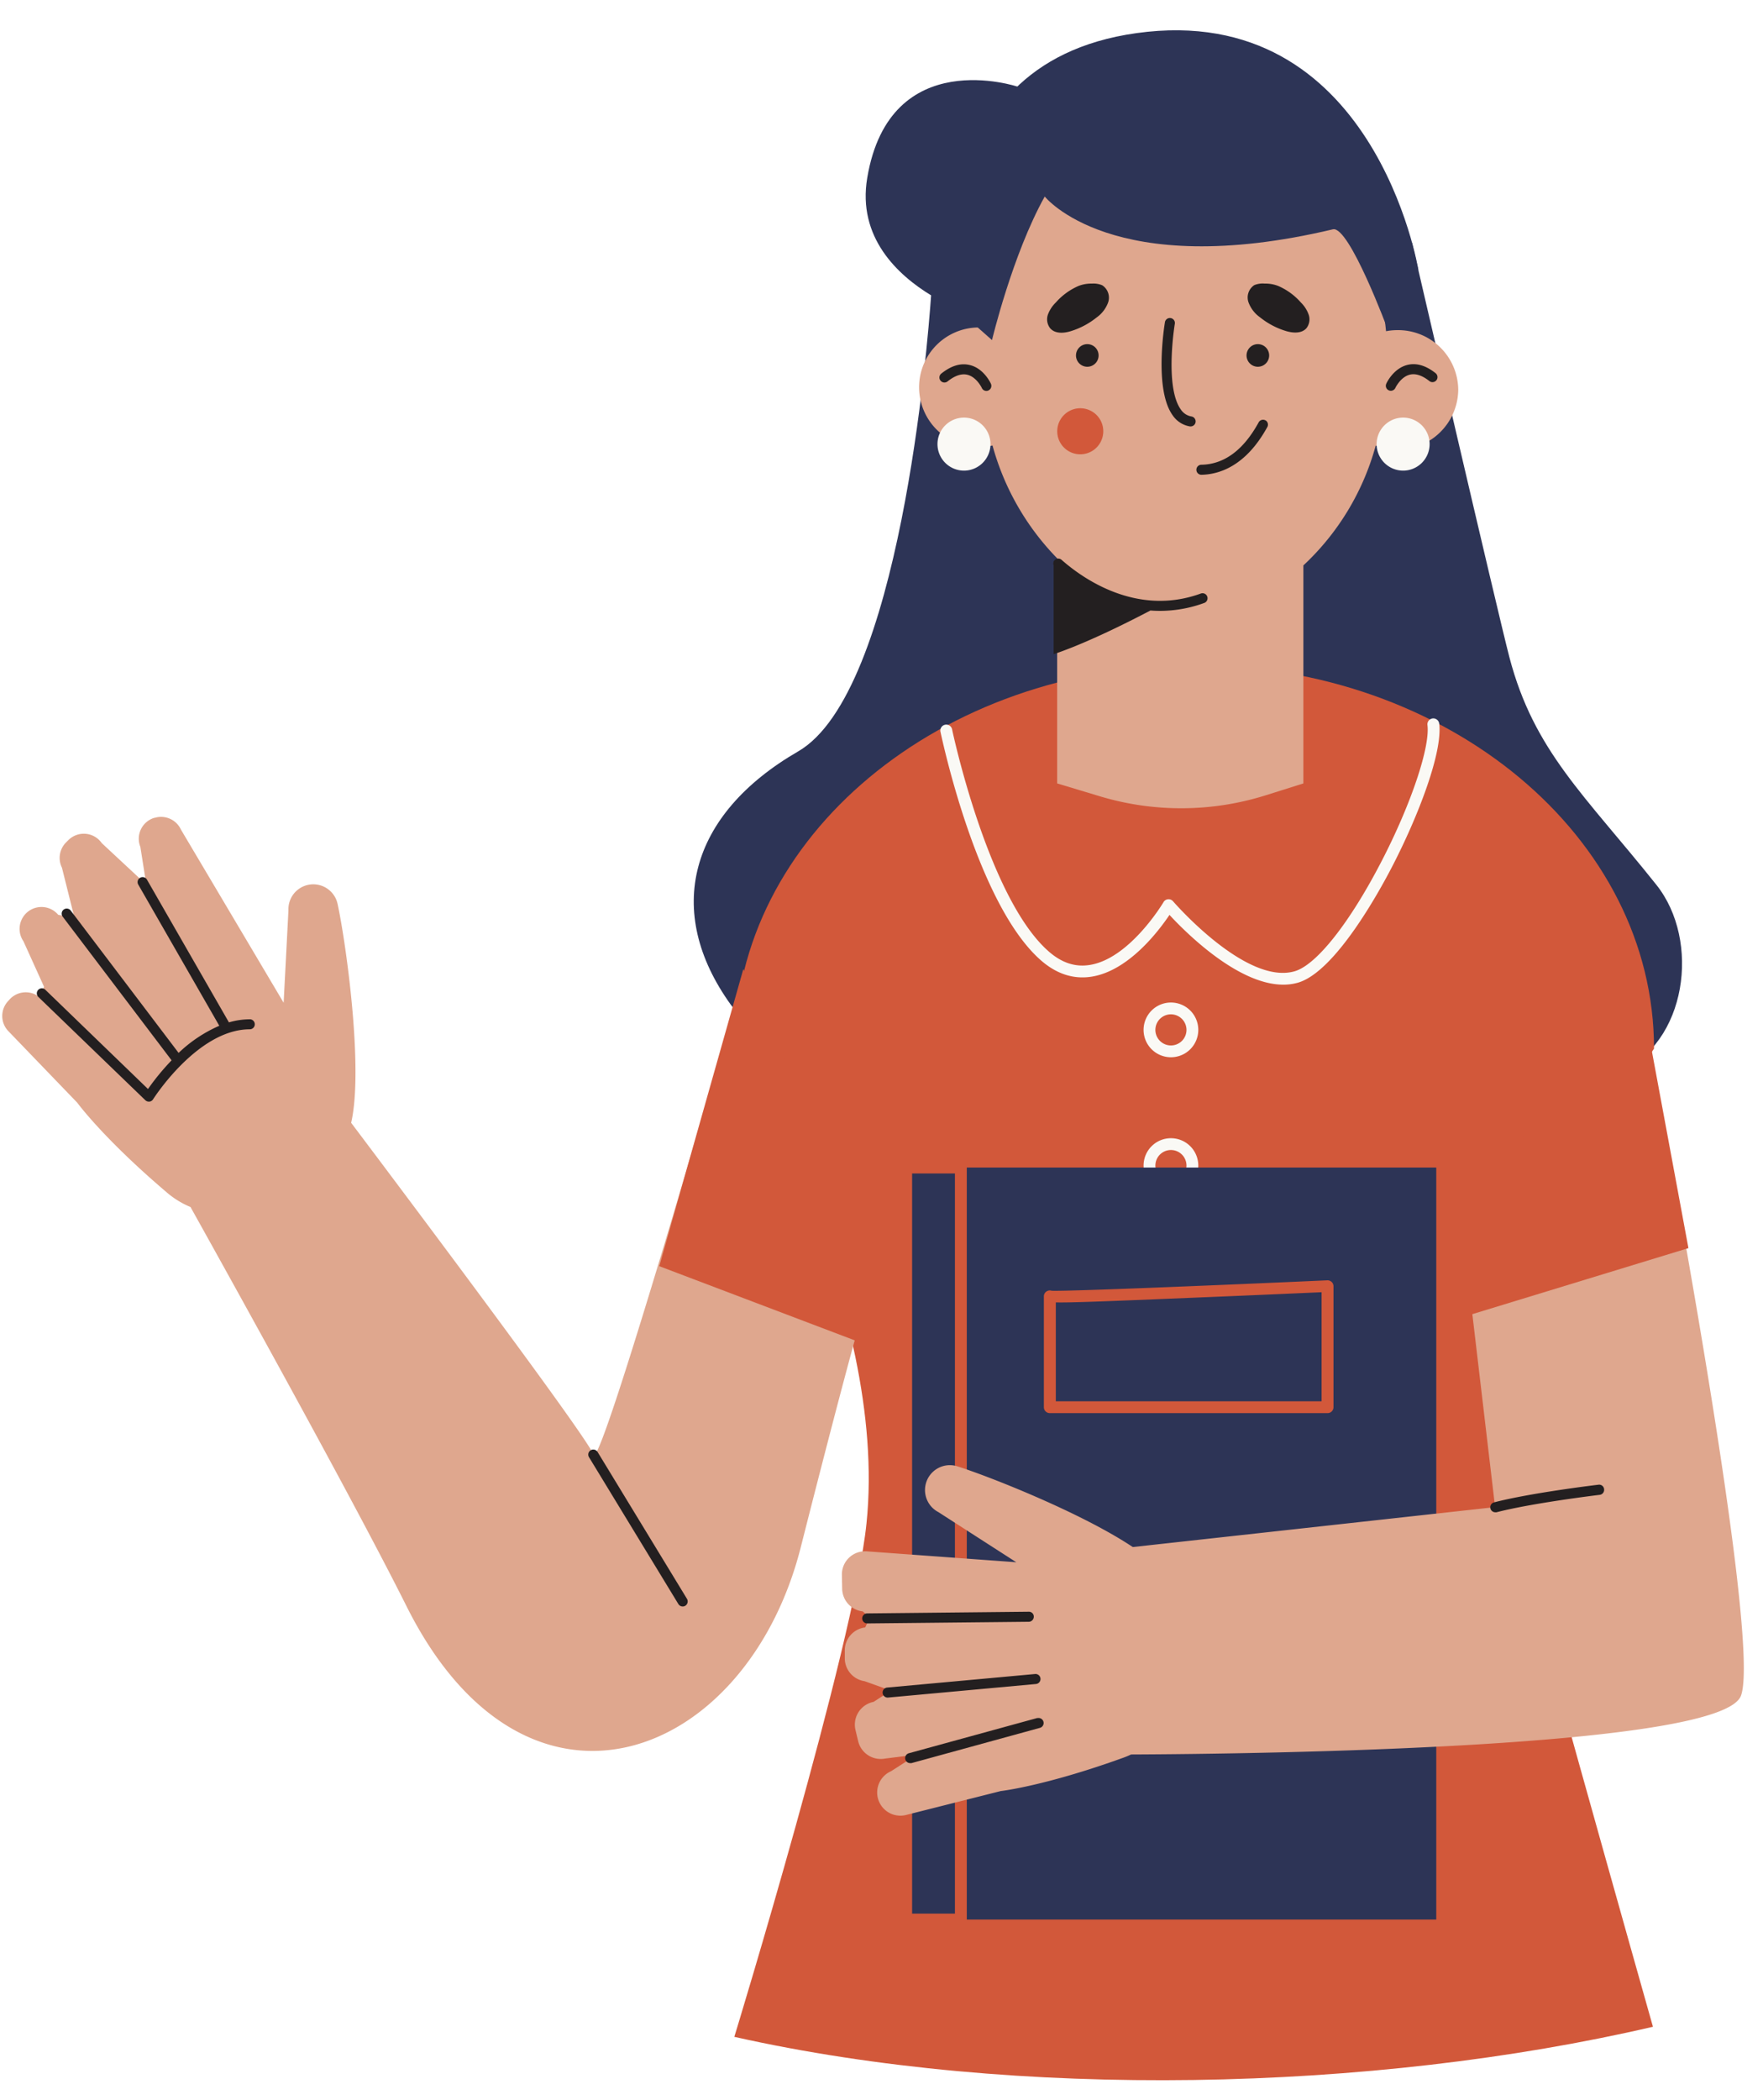 <?xml version="1.0" encoding="UTF-8"?><svg xmlns="http://www.w3.org/2000/svg" xmlns:xlink="http://www.w3.org/1999/xlink" height="464.3" preserveAspectRatio="xMidYMid meet" version="1.0" viewBox="-0.5 -6.7 389.9 464.3" width="389.9" zoomAndPan="magnify"><g data-name="Layer 3"><g id="change1_1"><path d="M357.42,230.42c-15.18,6.46-176.62,12.4-196.31-15-14.84-20.62-9.28-42,14.92-56,22.44-13,28.61-89.71,29.39-100.82-7.36-4.48-16.36-12.79-14.12-26,5-29.7,33.36-20.11,33.36-20.11l-9.15,43.79,96.26-9.34s18.83,81.26,21.53,91.62c5.44,20.83,16.71,30.54,32.52,50.37C375.67,201.28,372.6,224,357.42,230.42Z" fill="#2d3456"/></g><g id="change2_1"><path d="M330.93,317.9c1.88,9.41,34.13,123.5,34.13,123.5C303,455.83,224.22,457.61,161.9,443.63c0,0,26.47-86.54,29.23-113.5,5-48.24-29.16-105-29.16-105,0-46.81,45.51-84.76,101.66-84.76s101.67,38,101.67,84.76C365.3,225.08,330,279.77,330.93,317.9Z" fill="#d2583a"/></g><g id="change3_1"><path d="M191.33,279.82s-2.73,8.24-14.73,55.55-60.72,66-87.19,13.06c-12.46-24.92-43.17-80-47.78-88.27A19.33,19.33,0,0,1,36.46,257c-14.13-12-19.87-19.9-19.87-19.9L1.35,221.28a4.83,4.83,0,0,1-.11-6.59l.36-.4a4.84,4.84,0,0,1,6.53-.61l1.12-2.19L4.69,201.42a4.84,4.84,0,0,1,7.7-5.85l3.56.57-2.75-11a4.86,4.86,0,0,1,.91-5.59l.5-.5a4.84,4.84,0,0,1,7.4.66l9.85,9.17-1.32-8.34a4.83,4.83,0,0,1,3.07-6.42l.09,0a4.85,4.85,0,0,1,5.83,2.62L62.23,215l1.06-20.45a5.5,5.5,0,0,1,10.87-1.4c1.89,8.73,5.75,36.53,3,48.39,10.14,13.47,52.35,69.63,53.59,73.36,1.41,4.24,29.55-93.68,29.55-93.68Z" fill="#dfa78e"/></g><g id="change2_2"><path d="M192.84,269,191,290.58,145.3,273.24l18.59-65.67Z" fill="#d2583a"/></g><g id="change3_2"><path d="M322,79.52a13.4,13.4,0,0,1-18.25,12.29,56.56,56.56,0,0,1-16,26.5v48.2l-8.25,2.6a62.38,62.38,0,0,1-36.7.26l-9.5-2.86V117h.26A57.3,57.3,0,0,1,219,91.79a13.22,13.22,0,1,1-2.84-26.09c.22,0,.43,0,.65,0,2.9-27.4,21.74-48.55,44.57-48.55,23.06,0,42,21.58,44.65,49.38a13.55,13.55,0,0,1,2.56-.24A13.3,13.3,0,0,1,322,79.52Z" fill="#dfa78e"/></g><g id="change2_3"><path d="M243.47,89.17a5.09,5.09,0,1,1-4.54-5.58A5.08,5.08,0,0,1,243.47,89.17Z" fill="#d2583a"/></g><g id="change4_1"><path d="M288.92,62.86a3.18,3.18,0,0,1-.49,3c-1.08,1.24-3.05,1.09-4.62.6a17,17,0,0,1-5.64-3,7,7,0,0,1-2.57-3.36,3.27,3.27,0,0,1,1.29-3.76A4.9,4.9,0,0,1,279.2,56a7.67,7.67,0,0,1,3,.53,14.14,14.14,0,0,1,5,3.65A7.08,7.08,0,0,1,288.92,62.86ZM236.37,66.5a17.14,17.14,0,0,0,5.64-3,7,7,0,0,0,2.57-3.36,3.27,3.27,0,0,0-1.3-3.76A4.88,4.88,0,0,0,241,56a7.73,7.73,0,0,0-3,.53,14.23,14.23,0,0,0-5,3.65,7.2,7.2,0,0,0-1.75,2.68,3.2,3.2,0,0,0,.49,3C232.83,67.14,234.79,67,236.37,66.5Zm43,19.74a1.11,1.11,0,0,0-1.51.44c-3.35,6.12-7.61,9.28-12.66,9.37a1.11,1.11,0,0,0,0,2.22h0c4.05-.08,9.87-2,14.56-10.53A1.1,1.1,0,0,0,279.39,86.24ZM240.22,69.4a2.5,2.5,0,1,0,2.23,2.74A2.5,2.5,0,0,0,240.22,69.4Zm37.72,0a2.5,2.5,0,1,0,2.23,2.74A2.5,2.5,0,0,0,277.94,69.4ZM262.68,87.58h.17a1.11,1.11,0,0,0,.17-2.2,3.52,3.52,0,0,1-2.37-1.54c-3.6-5-1.37-18.71-1.35-18.84a1.11,1.11,0,1,0-2.18-.37c-.1.6-2.41,14.79,1.73,20.5A5.72,5.72,0,0,0,262.68,87.58Zm2.46,36.92c-14.31,5.25-26.35-3.44-30.86-7.42a1.1,1.1,0,0,0-1.56.09,2.12,2.12,0,0,0-.12.2.6.6,0,0,0-.08-.08v.23a1,1,0,0,0,0,.74v19.66s6.83-2,21.4-9.64c.69.05,1.4.08,2.11.08a28.51,28.51,0,0,0,9.87-1.78,1.11,1.11,0,0,0-.76-2.08Zm51.93-48.63c-2.16-1.74-4.27-2.38-6.27-1.9-3.13.75-4.65,4-4.71,4.16a1.1,1.1,0,0,0,.55,1.47,1.06,1.06,0,0,0,.46.1,1.11,1.11,0,0,0,1-.65s1.15-2.43,3.21-2.92c1.29-.31,2.76.18,4.37,1.47a1.11,1.11,0,0,0,1.38-1.73ZM213.94,74c-2-.48-4.1.16-6.27,1.9a1.1,1.1,0,0,0-.17,1.55,1.11,1.11,0,0,0,1.56.18c1.6-1.28,3.06-1.78,4.35-1.48,2.08.49,3.22,2.91,3.23,2.93a1.1,1.1,0,0,0,1,.65,1,1,0,0,0,.45-.1,1.12,1.12,0,0,0,.56-1.47C218.59,78,217.07,74.72,213.94,74Z" fill="#231f20"/></g><g id="change1_2"><path d="M250.86.62C303.45-6.71,313.19,53,313.19,53c-2.48.74-6.73,13.29-6.73,13.29S297.89,43.15,294.29,44c-48.83,11.57-63.74-7.25-63.74-7.25-7.16,12.85-11.66,31.74-11.66,31.74l-7.57-6.69S201.4,7.52,250.86.62Z" fill="#2d3456"/></g><g id="change5_1"><path d="M218.55,91.49a5.86,5.86,0,1,1-5.86-5.86A5.86,5.86,0,0,1,218.55,91.49Zm91.26-5.86a5.86,5.86,0,1,0,5.86,5.86A5.86,5.86,0,0,0,309.81,85.63Z" fill="#faf9f5"/></g><g id="change5_2"><path d="M283.29,211c-10,0-21.49-11.46-25.15-15.42-2.41,3.58-9.07,12.39-17.27,13.66-4.05.63-7.88-.66-11.38-3.81-14-12.56-21.66-48.8-22-50.34a1.31,1.31,0,0,1,2.57-.54c.07.37,7.86,37,21.17,48.93,2.93,2.64,5.95,3.68,9.23,3.17,8.9-1.37,16.29-13.77,16.36-13.89a1.27,1.27,0,0,1,1-.64,1.29,1.29,0,0,1,1.11.45c.16.18,16.14,18.63,26.92,15.46,4.83-1.42,12.21-10.78,19.25-24.43,6.46-12.5,10.7-25.12,10.09-30a1.31,1.31,0,0,1,1.13-1.46,1.32,1.32,0,0,1,1.47,1.13c.79,6.38-4.63,20.44-10.36,31.54-2.8,5.42-12.58,23.31-20.84,25.74A11.62,11.62,0,0,1,283.29,211Zm-18.78,10a6.05,6.05,0,1,0-6.05,6.05A6.05,6.05,0,0,0,264.51,221Zm-2.61,0a3.44,3.44,0,1,1-3.44-3.44A3.45,3.45,0,0,1,261.9,221Zm2.61,30a6.05,6.05,0,1,0-6.05,6.05A6.05,6.05,0,0,0,264.51,251Zm-2.61,0a3.44,3.44,0,1,1-3.44-3.44A3.44,3.44,0,0,1,261.9,251Z" fill="#faf9f5"/></g><g id="change1_3"><path d="M317.14,417.7H199.94V251.43h117.2Z" fill="#2d3456"/></g><g id="change2_4"><path d="M212,419H199.94a1.31,1.31,0,0,1-1.31-1.31V251.43a1.31,1.31,0,0,1,1.31-1.3H212a1.31,1.31,0,0,1,1.31,1.3V417.7A1.31,1.31,0,0,1,212,419Zm-10.78-2.61h9.47V252.74h-9.47Z" fill="#d2583a"/></g><g id="change3_3"><path d="M384.53,368.2c-4.25,11.53-106.28,12.89-134.88,13a18.39,18.39,0,0,1-1.7.71c-17.43,6.3-27.13,7.38-27.13,7.38l-21,5.3a5.13,5.13,0,0,1-3.25-9.69l5.74-3.68-7.1.89a5.13,5.13,0,0,1-5.92-3.84l-.59-2.46a5.13,5.13,0,0,1,4-6.24l3.85-2.49L190.72,365a5.13,5.13,0,0,1-4.39-5l0-1.69a5.12,5.12,0,0,1,4.52-5.2l1-2.2-1.55-1.34a5.13,5.13,0,0,1-4.55-5l-.06-3.07a5.12,5.12,0,0,1,5.5-5.21l33.07,2.41-17.22-11.08a5.5,5.5,0,0,1,4.18-10.13c7.32,2.32,27.59,10.36,38.8,17.85l80.13-8.83-6.7-56.83,40.24-48S389.47,354.78,384.53,368.2Z" fill="#dfa78e"/></g><g id="change2_5"><path d="M362.29,212.05l10.62,57.2L321.34,285l-1.59-19.5Z" fill="#d2583a"/></g><g id="change2_6"><path d="M293.07,305.73h-61.4a1.31,1.31,0,0,1-1.31-1.31V280a1.31,1.31,0,0,1,1.71-1.33c3.09.18,37.9-1.26,60.94-2.3a1.35,1.35,0,0,1,1,.36,1.31,1.31,0,0,1,.4.95v26.79A1.31,1.31,0,0,1,293.07,305.73ZM233,303.11h58.78V279c-4.08.18-16.66.74-29.26,1.25-18.72.77-26.32,1.08-29.52,1Z" fill="#d2583a"/></g><g id="change4_2"><path d="M151.43,346.79a1.13,1.13,0,0,1-.37,1.53,1.1,1.1,0,0,1-.58.16,1.12,1.12,0,0,1-.95-.53l-19.77-32.48a1.11,1.11,0,1,1,1.9-1.15ZM353,321.56c-.61.07-15,1.8-23.1,3.91a1.11,1.11,0,0,0,.28,2.18.86.86,0,0,0,.28,0c8-2.07,22.65-3.83,22.8-3.85a1.11,1.11,0,0,0,1-1.23A1.09,1.09,0,0,0,353,321.56ZM228.13,350.74a1.07,1.07,0,0,0-1.12-1.1l-35.72.37a1.11,1.11,0,0,0,0,2.22h0l35.72-.37A1.12,1.12,0,0,0,228.13,350.74Zm1.48,13.67a1.1,1.1,0,0,0-1.2-1l-32.75,3a1.11,1.11,0,0,0,.1,2.21h.1l32.75-3A1.11,1.11,0,0,0,229.61,364.41Zm-.65,8.71-28.47,7.81a1.11,1.11,0,0,0-.77,1.37,1.1,1.1,0,0,0,1.06.81,1,1,0,0,0,.3,0l28.46-7.81a1.11,1.11,0,0,0-.58-2.14ZM54.74,218.66a16.59,16.59,0,0,0-4.61.68L32,187.78a1.1,1.1,0,0,0-1.51-.41,1.09,1.09,0,0,0-.41,1.51L48,220.09a30.69,30.69,0,0,0-9,6l-23.88-31.5A1.11,1.11,0,1,0,13.39,196l24.06,31.73a53,53,0,0,0-5.22,6.34l-22.77-22a1.11,1.11,0,0,0-1.54,1.59l23.72,22.89a1.12,1.12,0,0,0,.77.31h.14a1.09,1.09,0,0,0,.8-.51c.1-.15,9.86-15.48,21.39-15.48a1.11,1.11,0,1,0,0-2.22Z" fill="#231f20"/></g></g></svg>